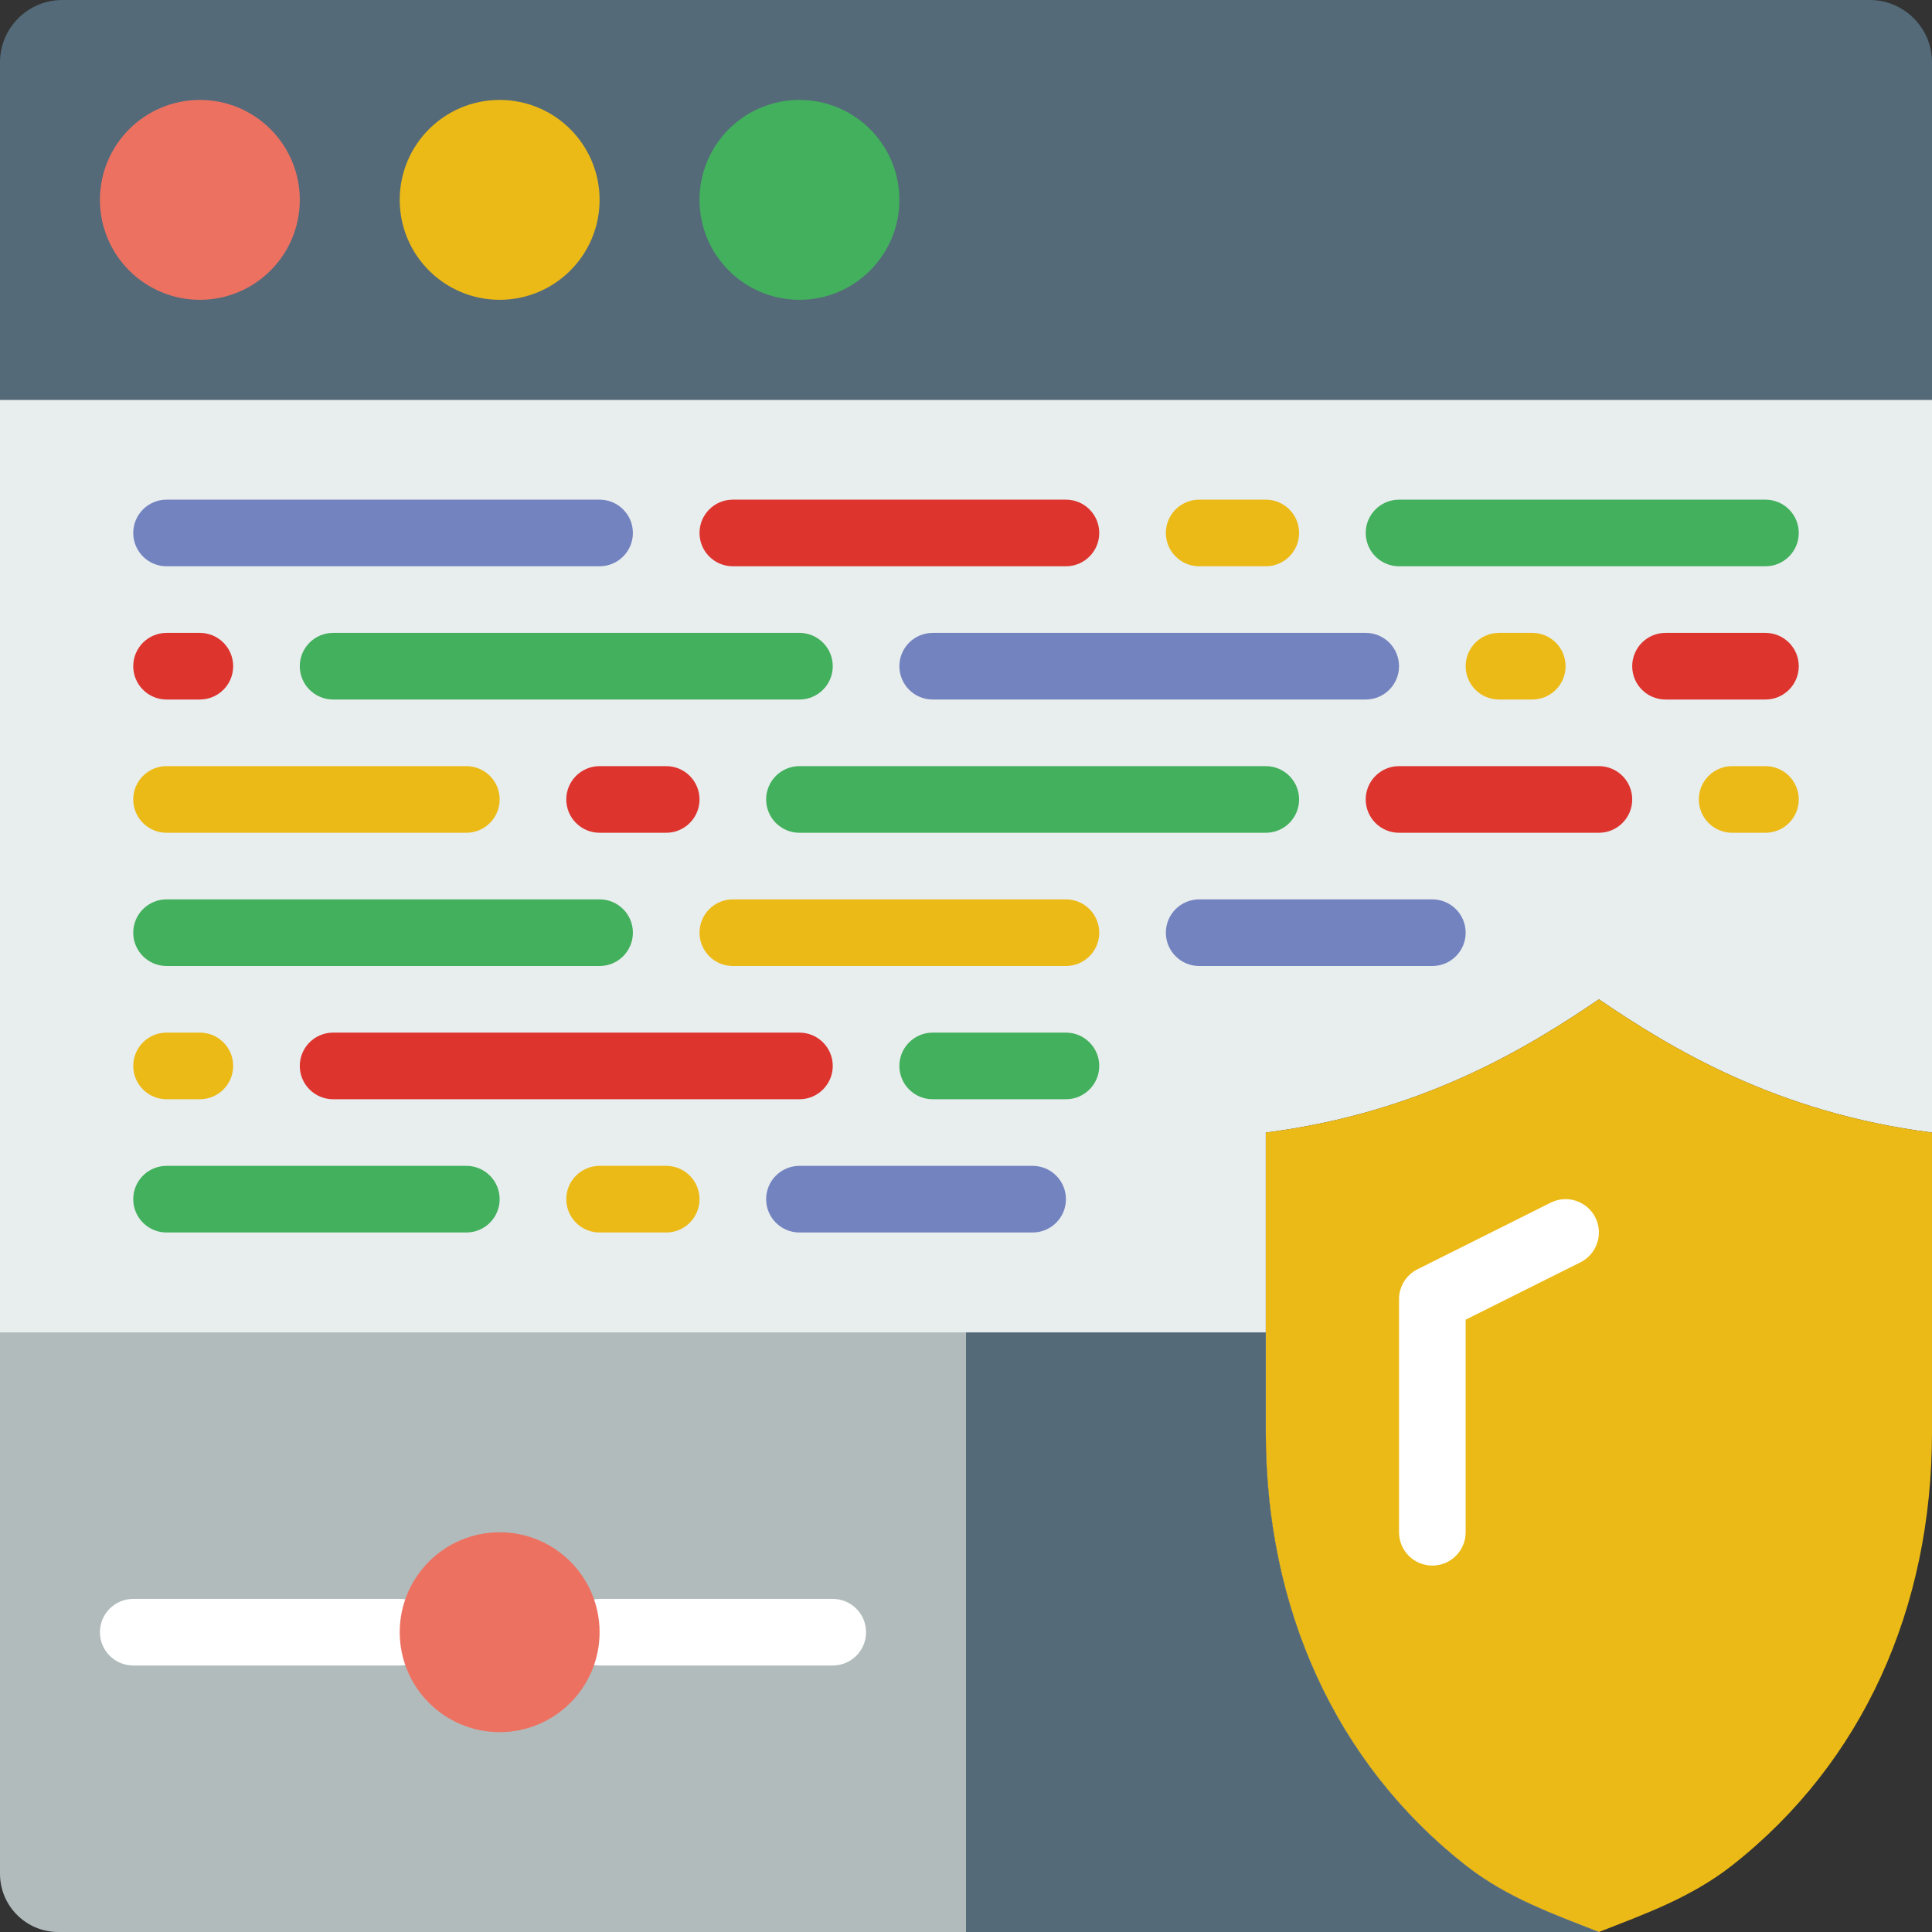 <?xml version="1.0" encoding="iso-8859-1"?>
<!-- Uploaded to: SVG Repo, www.svgrepo.com, Generator: SVG Repo Mixer Tools -->
<svg height="800px" width="800px" version="1.1" id="Layer_1" xmlns="http://www.w3.org/2000/svg" xmlns:xlink="http://www.w3.org/1999/xlink" 
	 viewBox="0 0 512 512" xml:space="preserve">
<rect x="0" y="0" width="512" height="512" fill="#333333" stroke="none"/>
<g>
	<path style="fill:#E8EDEE;" d="M423.724,264.828c18.838,12.8,46.848,30.023,88.276,35.31V105.931H0v386.754
		C0,503.358,8.642,512,19.306,512h104.28h264.828h35.31c-11.9-4.67-24.382-9.066-35.31-17.655
		c-34.648-27.224-52.966-68.22-52.966-114.759v-79.448C376.876,294.85,404.886,277.628,423.724,264.828"/>
	<path style="fill:#B1BBBC;" d="M256,512H15.448C6.912,512,0,505.088,0,496.552V353.103h256V512z"/>
	<path style="fill:#546A79;" d="M512,105.931H0V16.525C0,7.398,7.398,0,16.525,0h478.949C504.602,0,512,7.398,512,16.525V105.931z"
		/>
	<path style="fill:#ECBA16;" d="M423.724,512c-11.9-4.67-24.382-9.066-35.31-17.655c-34.648-27.233-52.966-68.22-52.966-114.759
		v-79.448c41.428-5.288,69.438-22.51,88.276-35.31c18.838,12.8,46.848,30.023,88.276,35.31v79.448
		c0,46.539-18.326,87.526-52.966,114.759C448.097,502.934,435.624,507.33,423.724,512"/>
	<path style="fill:#FFFFFF;" d="M379.586,414.897c-4.873,0-8.828-3.955-8.828-8.828v-61.793c0-3.346,1.889-6.4,4.882-7.901
		l35.31-17.655c4.361-2.189,9.666-0.406,11.847,3.955c2.18,4.361,0.406,9.657-3.955,11.847l-30.429,15.21v56.338
		C388.414,410.942,384.459,414.897,379.586,414.897"/>
	<path style="fill:#ED7161;" d="M79.448,52.966c0,14.627-11.855,26.483-26.483,26.483S26.483,67.593,26.483,52.966
		s11.855-26.483,26.483-26.483S79.448,38.338,79.448,52.966"/>
	<path style="fill:#ECBA16;" d="M158.897,52.966c0,14.627-11.855,26.483-26.483,26.483s-26.483-11.855-26.483-26.483
		s11.855-26.483,26.483-26.483S158.897,38.338,158.897,52.966"/>
	<path style="fill:#42B05C;" d="M238.345,52.966c0,14.627-11.855,26.483-26.483,26.483c-14.627,0-26.483-11.855-26.483-26.483
		s11.855-26.483,26.483-26.483C226.489,26.483,238.345,38.338,238.345,52.966"/>
	<g>
		<path style="fill:#FFFFFF;" d="M105.931,441.379H35.31c-4.873,0-8.828-3.955-8.828-8.828s3.955-8.828,8.828-8.828h70.621
			c4.873,0,8.828,3.955,8.828,8.828S110.804,441.379,105.931,441.379"/>
		<path style="fill:#FFFFFF;" d="M220.69,441.379h-61.793c-4.873,0-8.828-3.955-8.828-8.828s3.955-8.828,8.828-8.828h61.793
			c4.873,0,8.828,3.955,8.828,8.828S225.562,441.379,220.69,441.379"/>
	</g>
	<path style="fill:#546A79;" d="M335.448,379.586v-26.483H256V512h167.724c-11.9-4.67-24.382-9.066-35.31-17.655
		C353.766,467.121,335.448,426.125,335.448,379.586"/>
	<path style="fill:#7383BF;" d="M158.897,150.069H44.138c-4.873,0-8.828-3.955-8.828-8.828s3.955-8.828,8.828-8.828h114.759
		c4.873,0,8.828,3.955,8.828,8.828S163.769,150.069,158.897,150.069"/>
	<path style="fill:#DD342E;" d="M282.483,150.069h-88.276c-4.873,0-8.828-3.955-8.828-8.828s3.955-8.828,8.828-8.828h88.276
		c4.873,0,8.828,3.955,8.828,8.828S287.356,150.069,282.483,150.069"/>
	<path style="fill:#42B05C;" d="M467.862,150.069h-97.103c-4.873,0-8.828-3.955-8.828-8.828s3.955-8.828,8.828-8.828h97.103
		c4.873,0,8.828,3.955,8.828,8.828S472.735,150.069,467.862,150.069"/>
	<path style="fill:#ECBA16;" d="M335.448,150.069h-17.655c-4.873,0-8.828-3.955-8.828-8.828s3.955-8.828,8.828-8.828h17.655
		c4.873,0,8.828,3.955,8.828,8.828S340.321,150.069,335.448,150.069"/>
	<path style="fill:#7383BF;" d="M361.931,185.379H247.172c-4.873,0-8.828-3.955-8.828-8.828c0-4.873,3.955-8.828,8.828-8.828
		h114.759c4.873,0,8.828,3.955,8.828,8.828C370.759,181.425,366.804,185.379,361.931,185.379"/>
	<path style="fill:#42B05C;" d="M211.862,185.379H88.276c-4.873,0-8.828-3.955-8.828-8.828c0-4.873,3.955-8.828,8.828-8.828h123.586
		c4.873,0,8.828,3.955,8.828,8.828C220.69,181.425,216.735,185.379,211.862,185.379"/>
	<path style="fill:#DD342E;" d="M52.966,185.379h-8.828c-4.873,0-8.828-3.955-8.828-8.828c0-4.873,3.955-8.828,8.828-8.828h8.828
		c4.873,0,8.828,3.955,8.828,8.828C61.793,181.425,57.838,185.379,52.966,185.379"/>
	<path style="fill:#ECBA16;" d="M123.586,220.69H44.138c-4.873,0-8.828-3.955-8.828-8.828c0-4.873,3.955-8.828,8.828-8.828h79.448
		c4.873,0,8.828,3.955,8.828,8.828C132.414,216.735,128.459,220.69,123.586,220.69"/>
	<path style="fill:#DD342E;" d="M176.552,220.69h-17.655c-4.873,0-8.828-3.955-8.828-8.828c0-4.873,3.955-8.828,8.828-8.828h17.655
		c4.873,0,8.828,3.955,8.828,8.828C185.379,216.735,181.425,220.69,176.552,220.69"/>
	<g>
		<path style="fill:#42B05C;" d="M335.448,220.69H211.862c-4.873,0-8.828-3.955-8.828-8.828c0-4.873,3.955-8.828,8.828-8.828
			h123.586c4.873,0,8.828,3.955,8.828,8.828C344.276,216.735,340.321,220.69,335.448,220.69"/>
		<path style="fill:#42B05C;" d="M158.897,256H44.138c-4.873,0-8.828-3.955-8.828-8.828c0-4.873,3.955-8.828,8.828-8.828h114.759
			c4.873,0,8.828,3.955,8.828,8.828C167.724,252.045,163.769,256,158.897,256"/>
	</g>
	<path style="fill:#ECBA16;" d="M282.483,256h-88.276c-4.873,0-8.828-3.955-8.828-8.828c0-4.873,3.955-8.828,8.828-8.828h88.276
		c4.873,0,8.828,3.955,8.828,8.828C291.31,252.045,287.356,256,282.483,256"/>
	<path style="fill:#42B05C;" d="M282.483,291.31h-35.31c-4.873,0-8.828-3.955-8.828-8.828c0-4.873,3.955-8.828,8.828-8.828h35.31
		c4.873,0,8.828,3.955,8.828,8.828C291.31,287.356,287.356,291.31,282.483,291.31"/>
	<path style="fill:#DD342E;" d="M211.862,291.31H88.276c-4.873,0-8.828-3.955-8.828-8.828c0-4.873,3.955-8.828,8.828-8.828h123.586
		c4.873,0,8.828,3.955,8.828,8.828C220.69,287.356,216.735,291.31,211.862,291.31"/>
	<path style="fill:#ECBA16;" d="M52.966,291.31h-8.828c-4.873,0-8.828-3.955-8.828-8.828c0-4.873,3.955-8.828,8.828-8.828h8.828
		c4.873,0,8.828,3.955,8.828,8.828C61.793,287.356,57.838,291.31,52.966,291.31"/>
	<path style="fill:#42B05C;" d="M123.586,326.621H44.138c-4.873,0-8.828-3.955-8.828-8.828c0-4.873,3.955-8.828,8.828-8.828h79.448
		c4.873,0,8.828,3.955,8.828,8.828C132.414,322.666,128.459,326.621,123.586,326.621"/>
	<path style="fill:#ECBA16;" d="M176.552,326.621h-17.655c-4.873,0-8.828-3.955-8.828-8.828c0-4.873,3.955-8.828,8.828-8.828h17.655
		c4.873,0,8.828,3.955,8.828,8.828C185.379,322.666,181.425,326.621,176.552,326.621"/>
	<g>
		<path style="fill:#7383BF;" d="M273.655,326.621h-61.793c-4.873,0-8.828-3.955-8.828-8.828c0-4.873,3.955-8.828,8.828-8.828
			h61.793c4.873,0,8.828,3.955,8.828,8.828C282.483,322.666,278.528,326.621,273.655,326.621"/>
		<path style="fill:#7383BF;" d="M379.586,256h-61.793c-4.873,0-8.828-3.955-8.828-8.828c0-4.873,3.955-8.828,8.828-8.828h61.793
			c4.873,0,8.828,3.955,8.828,8.828C388.414,252.045,384.459,256,379.586,256"/>
	</g>
	<path style="fill:#DD342E;" d="M467.862,185.379h-26.483c-4.873,0-8.828-3.955-8.828-8.828c0-4.873,3.955-8.828,8.828-8.828h26.483
		c4.873,0,8.828,3.955,8.828,8.828C476.69,181.425,472.735,185.379,467.862,185.379"/>
	<path style="fill:#ECBA16;" d="M406.069,185.379h-8.828c-4.873,0-8.828-3.955-8.828-8.828c0-4.873,3.955-8.828,8.828-8.828h8.828
		c4.873,0,8.828,3.955,8.828,8.828C414.897,181.425,410.942,185.379,406.069,185.379"/>
	<path style="fill:#DD342E;" d="M423.724,220.69h-52.966c-4.873,0-8.828-3.955-8.828-8.828c0-4.873,3.955-8.828,8.828-8.828h52.966
		c4.873,0,8.828,3.955,8.828,8.828C432.552,216.735,428.597,220.69,423.724,220.69"/>
	<path style="fill:#ECBA16;" d="M467.862,220.69h-8.828c-4.873,0-8.828-3.955-8.828-8.828c0-4.873,3.955-8.828,8.828-8.828h8.828
		c4.873,0,8.828,3.955,8.828,8.828C476.69,216.735,472.735,220.69,467.862,220.69"/>
	<path style="fill:#ED7161;" d="M158.897,432.552c0,14.627-11.855,26.483-26.483,26.483s-26.483-11.855-26.483-26.483
		s11.855-26.483,26.483-26.483S158.897,417.924,158.897,432.552"/>
</g>
</svg>